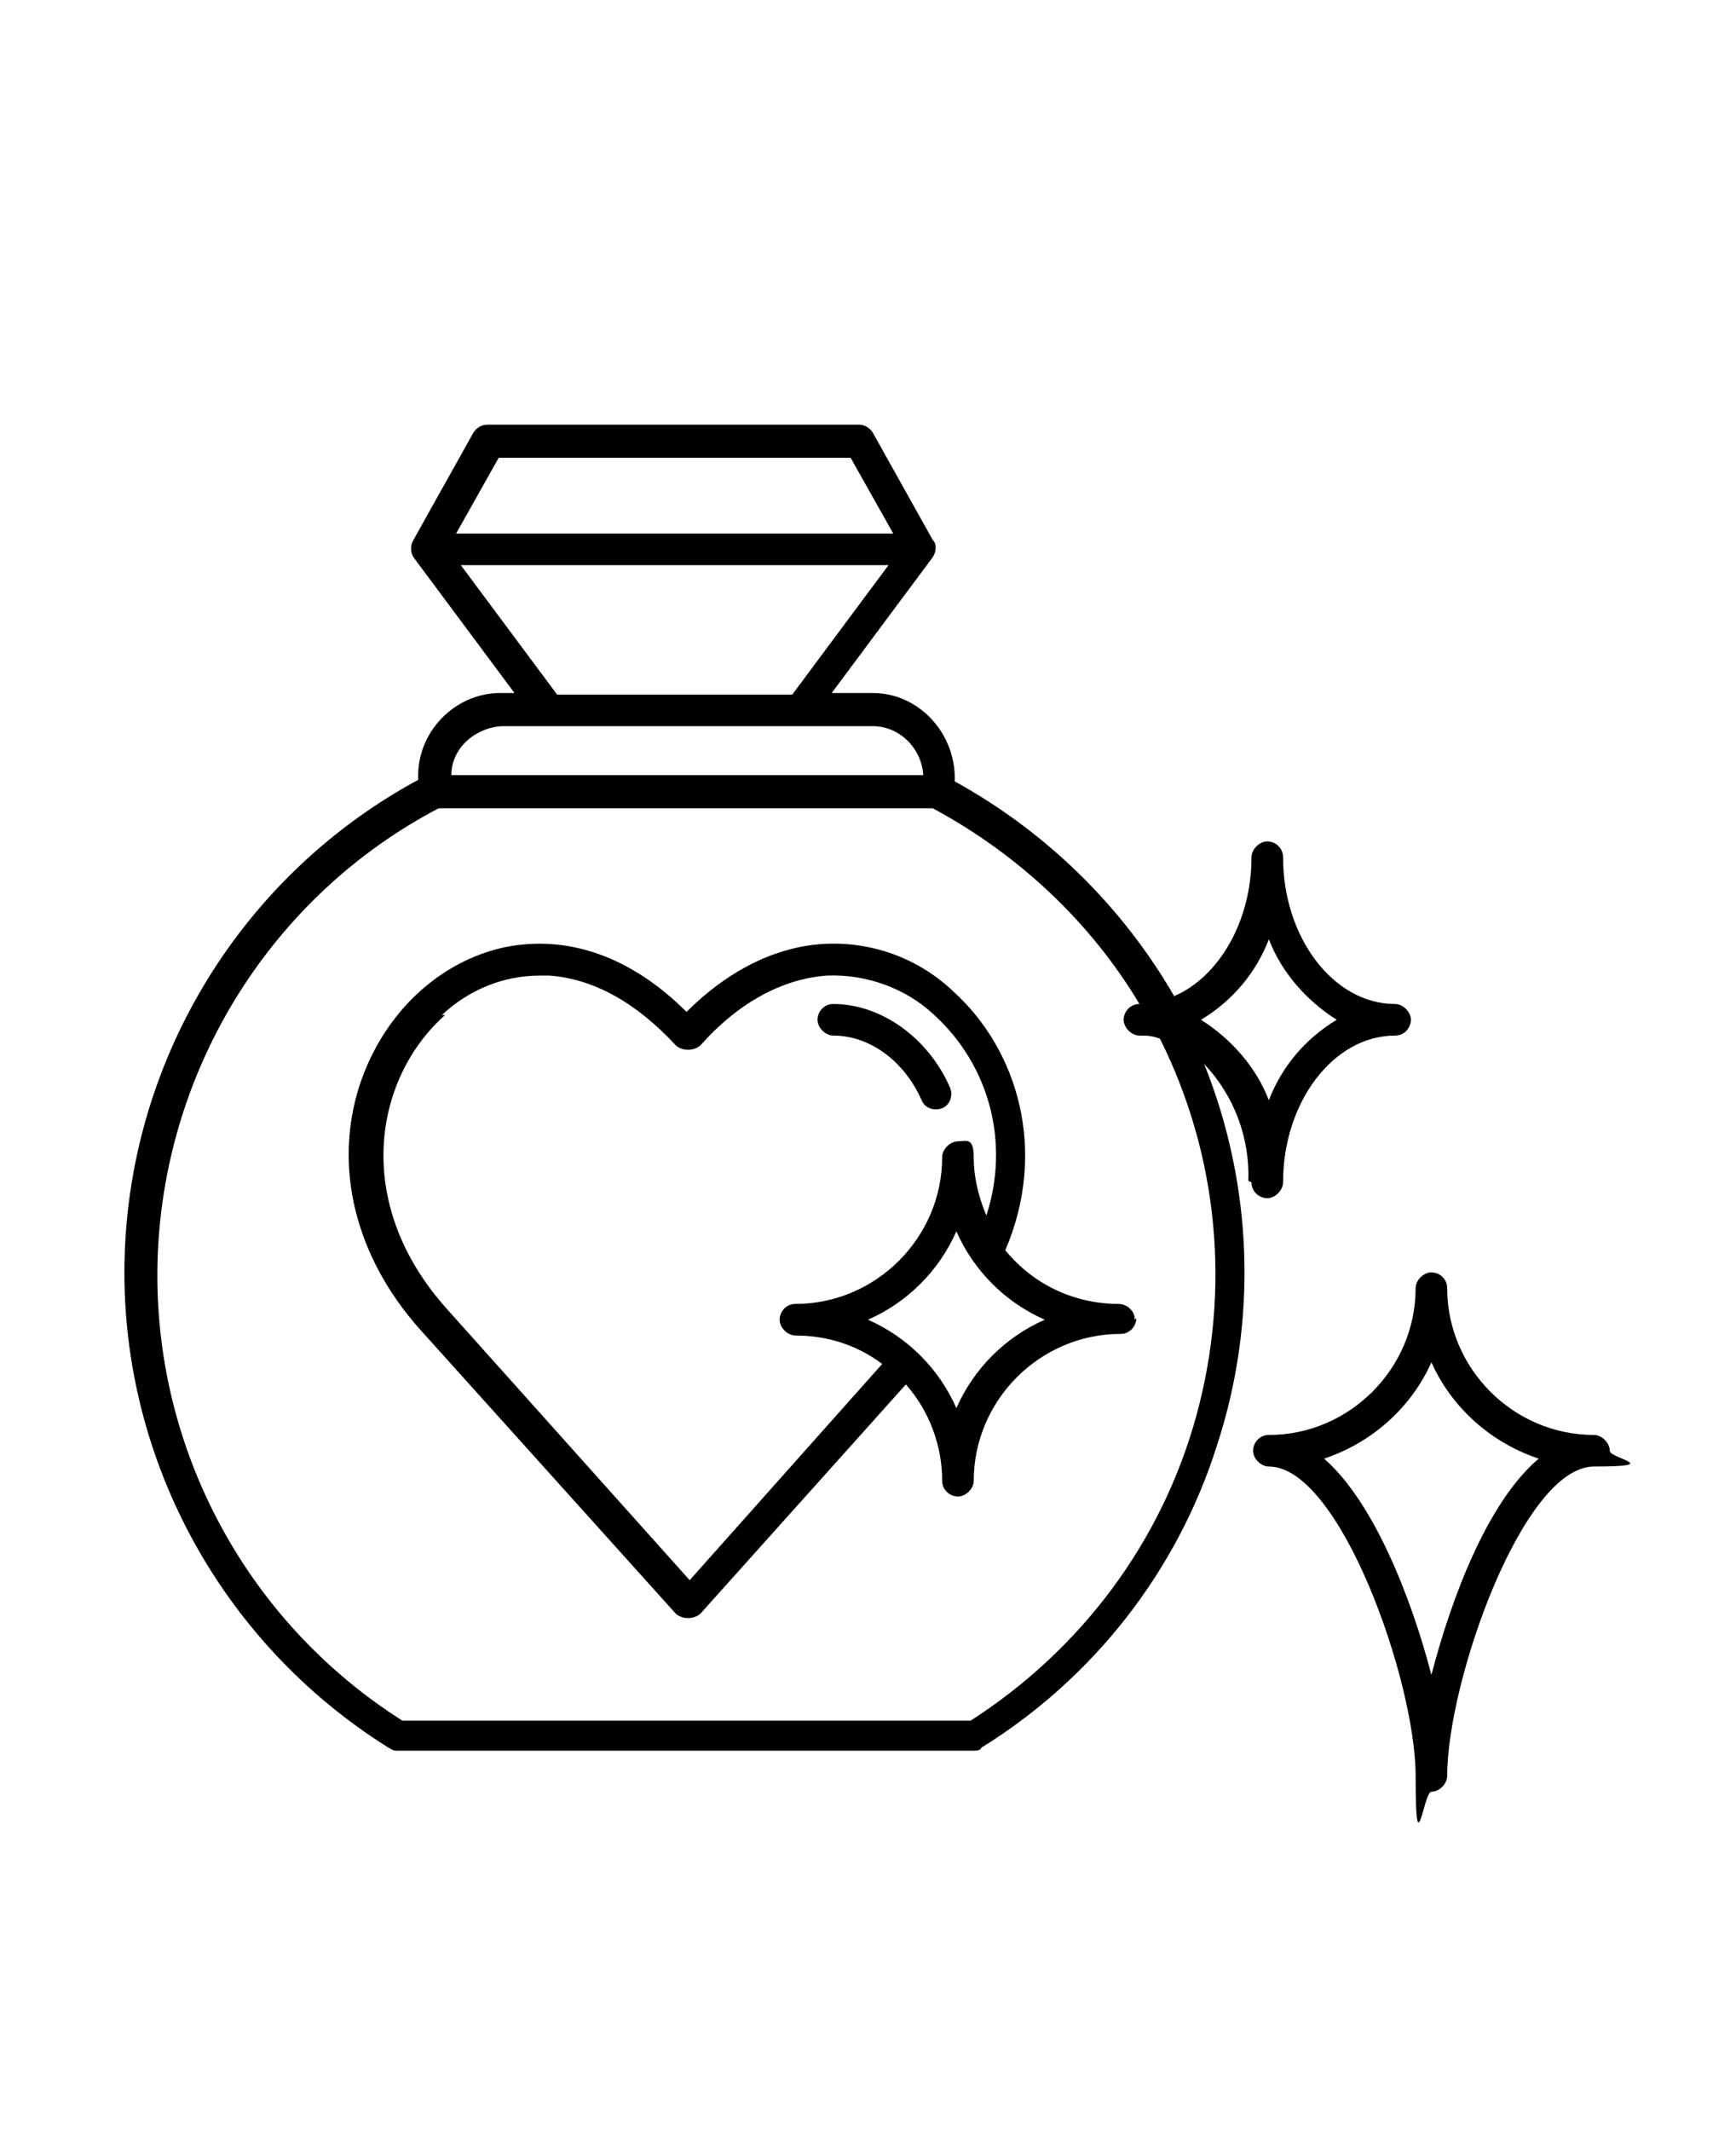 <?xml version="1.0" encoding="UTF-8"?>
<svg xmlns="http://www.w3.org/2000/svg" version="1.1" viewBox="0 0 110 135">
  <!-- Generator: Adobe Illustrator 28.7.1, SVG Export Plug-In . SVG Version: 1.2.0 Build 142)  -->
  <g>
    <g id="Layer_1">
      <g>
        <path d="M52.8,65.6c2.3,0,4.5,1.6,5.6,4.1.2.5.8.7,1.3.5.5-.2.7-.8.5-1.3-1.4-3.2-4.4-5.3-7.4-5.3h0c-.6,0-1,.5-1,1s.5,1,1,1h0Z"/>
        <path d="M71.9,83.6c0-.3-.1-.5-.3-.7-.2-.2-.5-.3-.7-.3-2.8,0-5.4-1.2-7.2-3.4,2.7-6.3.8-12.7-3.3-16.4-2.2-2.1-5.2-3.2-8.3-3-3,.2-6,1.7-8.6,4.3-3.5-3.5-7.5-4.9-11.5-4.1-4.2.9-7.7,4.2-9.2,8.7-1.7,5.2-.3,10.9,3.8,15.5l16.2,18h0c.2.2.5.3.8.3s.6-.1.8-.3l13-14.5c1.5,1.7,2.3,3.9,2.3,6.1,0,.6.5,1,1,1s1-.5,1-1c0-5.1,4.2-9.3,9.3-9.3.6,0,1-.5,1-1h0ZM60.6,89.2h0c-1.1-2.5-3.1-4.5-5.6-5.6,2.5-1.1,4.5-3.1,5.6-5.6,1.1,2.5,3.1,4.5,5.6,5.6-2.5,1.1-4.5,3.1-5.6,5.6h0ZM28,64.3h0c1.7-1.6,3.9-2.5,6.2-2.5h.6c2.8.2,5.5,1.7,8,4.4h0c.2.2.5.3.8.3s.6-.1.8-.3c2.4-2.7,5.2-4.2,8-4.4h0c2.5-.1,5,.8,6.8,2.5,3.5,3.2,4.8,8.1,3.3,12.7-.5-1.2-.8-2.4-.8-3.7s-.5-1-1-1-1,.5-1,1c0,5.1-4.2,9.3-9.3,9.3-.6,0-1,.5-1,1s.5,1,1,1c2,0,3.9.6,5.5,1.8l-12.2,13.7-15.4-17.2c-6-6.7-4.6-14.6-.1-18.6h0Z"/>
        <path d="M79.3,74.9c0,.6.5,1,1,1s1-.5,1-1c0-5.1,3.2-9.3,7.1-9.3h0c.6,0,1-.5,1-1s-.5-1-1-1c-3.9,0-7.1-4.2-7.1-9.3h0c0-.6-.5-1-1-1s-1,.5-1,1c0,4.1-2.1,7.6-4.9,8.8-3.3-5.7-8.1-10.4-13.9-13.6v-.2h0c0-2.9-2.3-5.4-5.2-5.4h-2.6l6.4-8.6c.2-.3.3-.8,0-1.1l-3.8-6.8c-.2-.3-.5-.5-.9-.5h-23.5c-.4,0-.7.2-.9.5l-3.8,6.8c-.2.3-.2.8,0,1.1l6.4,8.6h-.9c-2.9,0-5.3,2.5-5.2,5.4h0c0,.1,0,.1,0,.1-11.1,6-18.2,17.5-18.6,30.1-.4,12.6,6,24.5,16.7,31.2.2.1.3.2.5.2h36.6c.2,0,.4,0,.5-.2,7.1-4.4,12.4-11.2,14.9-19.1,2.6-7.9,2.3-16.5-.8-24.2,1.9,2,2.9,4.7,2.8,7.4h0ZM84.7,64.6c-2,1.2-3.5,3-4.3,5.1-.8-2.1-2.4-3.9-4.3-5.1,2-1.2,3.5-3,4.3-5.1.8,2.1,2.4,3.9,4.3,5.1ZM25.5,109c-10.1-6.4-16-17.7-15.5-29.6.5-11.9,7.3-22.7,17.8-28.2h31.3c5.4,2.9,10,7.2,13.1,12.4h0c-.6,0-1,.5-1,1s.5,1,1,1c.4,0,.8,0,1.3.2,3.7,7.4,4.5,15.9,2.3,23.9-2.2,8-7.3,14.8-14.3,19.3H25.5ZM31.8,46h23.5c1.7,0,3.1,1.4,3.2,3.1h-29.9c0-1.7,1.5-3,3.2-3.1h0ZM53.9,29l2.7,4.8h-27.7l2.7-4.8h22.4ZM56.3,35.8l-6.1,8.2h-14.9l-6.1-8.2h27.1Z"/>
        <path d="M101,90.9c-5.1,0-9.3-4.2-9.3-9.3,0-.6-.5-1-1-1s-1,.5-1,1c0,5.1-4.2,9.3-9.3,9.3-.6,0-1,.5-1,1s.5,1,1,1c4.5,0,9.3,13.6,9.3,19.6s.5,1,1,1,1-.5,1-1c0-6,4.8-19.6,9.3-19.6s1-.5,1-1-.5-1-1-1ZM90.7,106.1c-1.3-5-3.7-11-6.8-13.7h0c3-1,5.5-3.2,6.8-6.1,1.3,2.9,3.8,5.1,6.8,6.1-3.2,2.7-5.5,8.7-6.8,13.7Z"/>
      </g>
    </g>
  </g>
</svg>